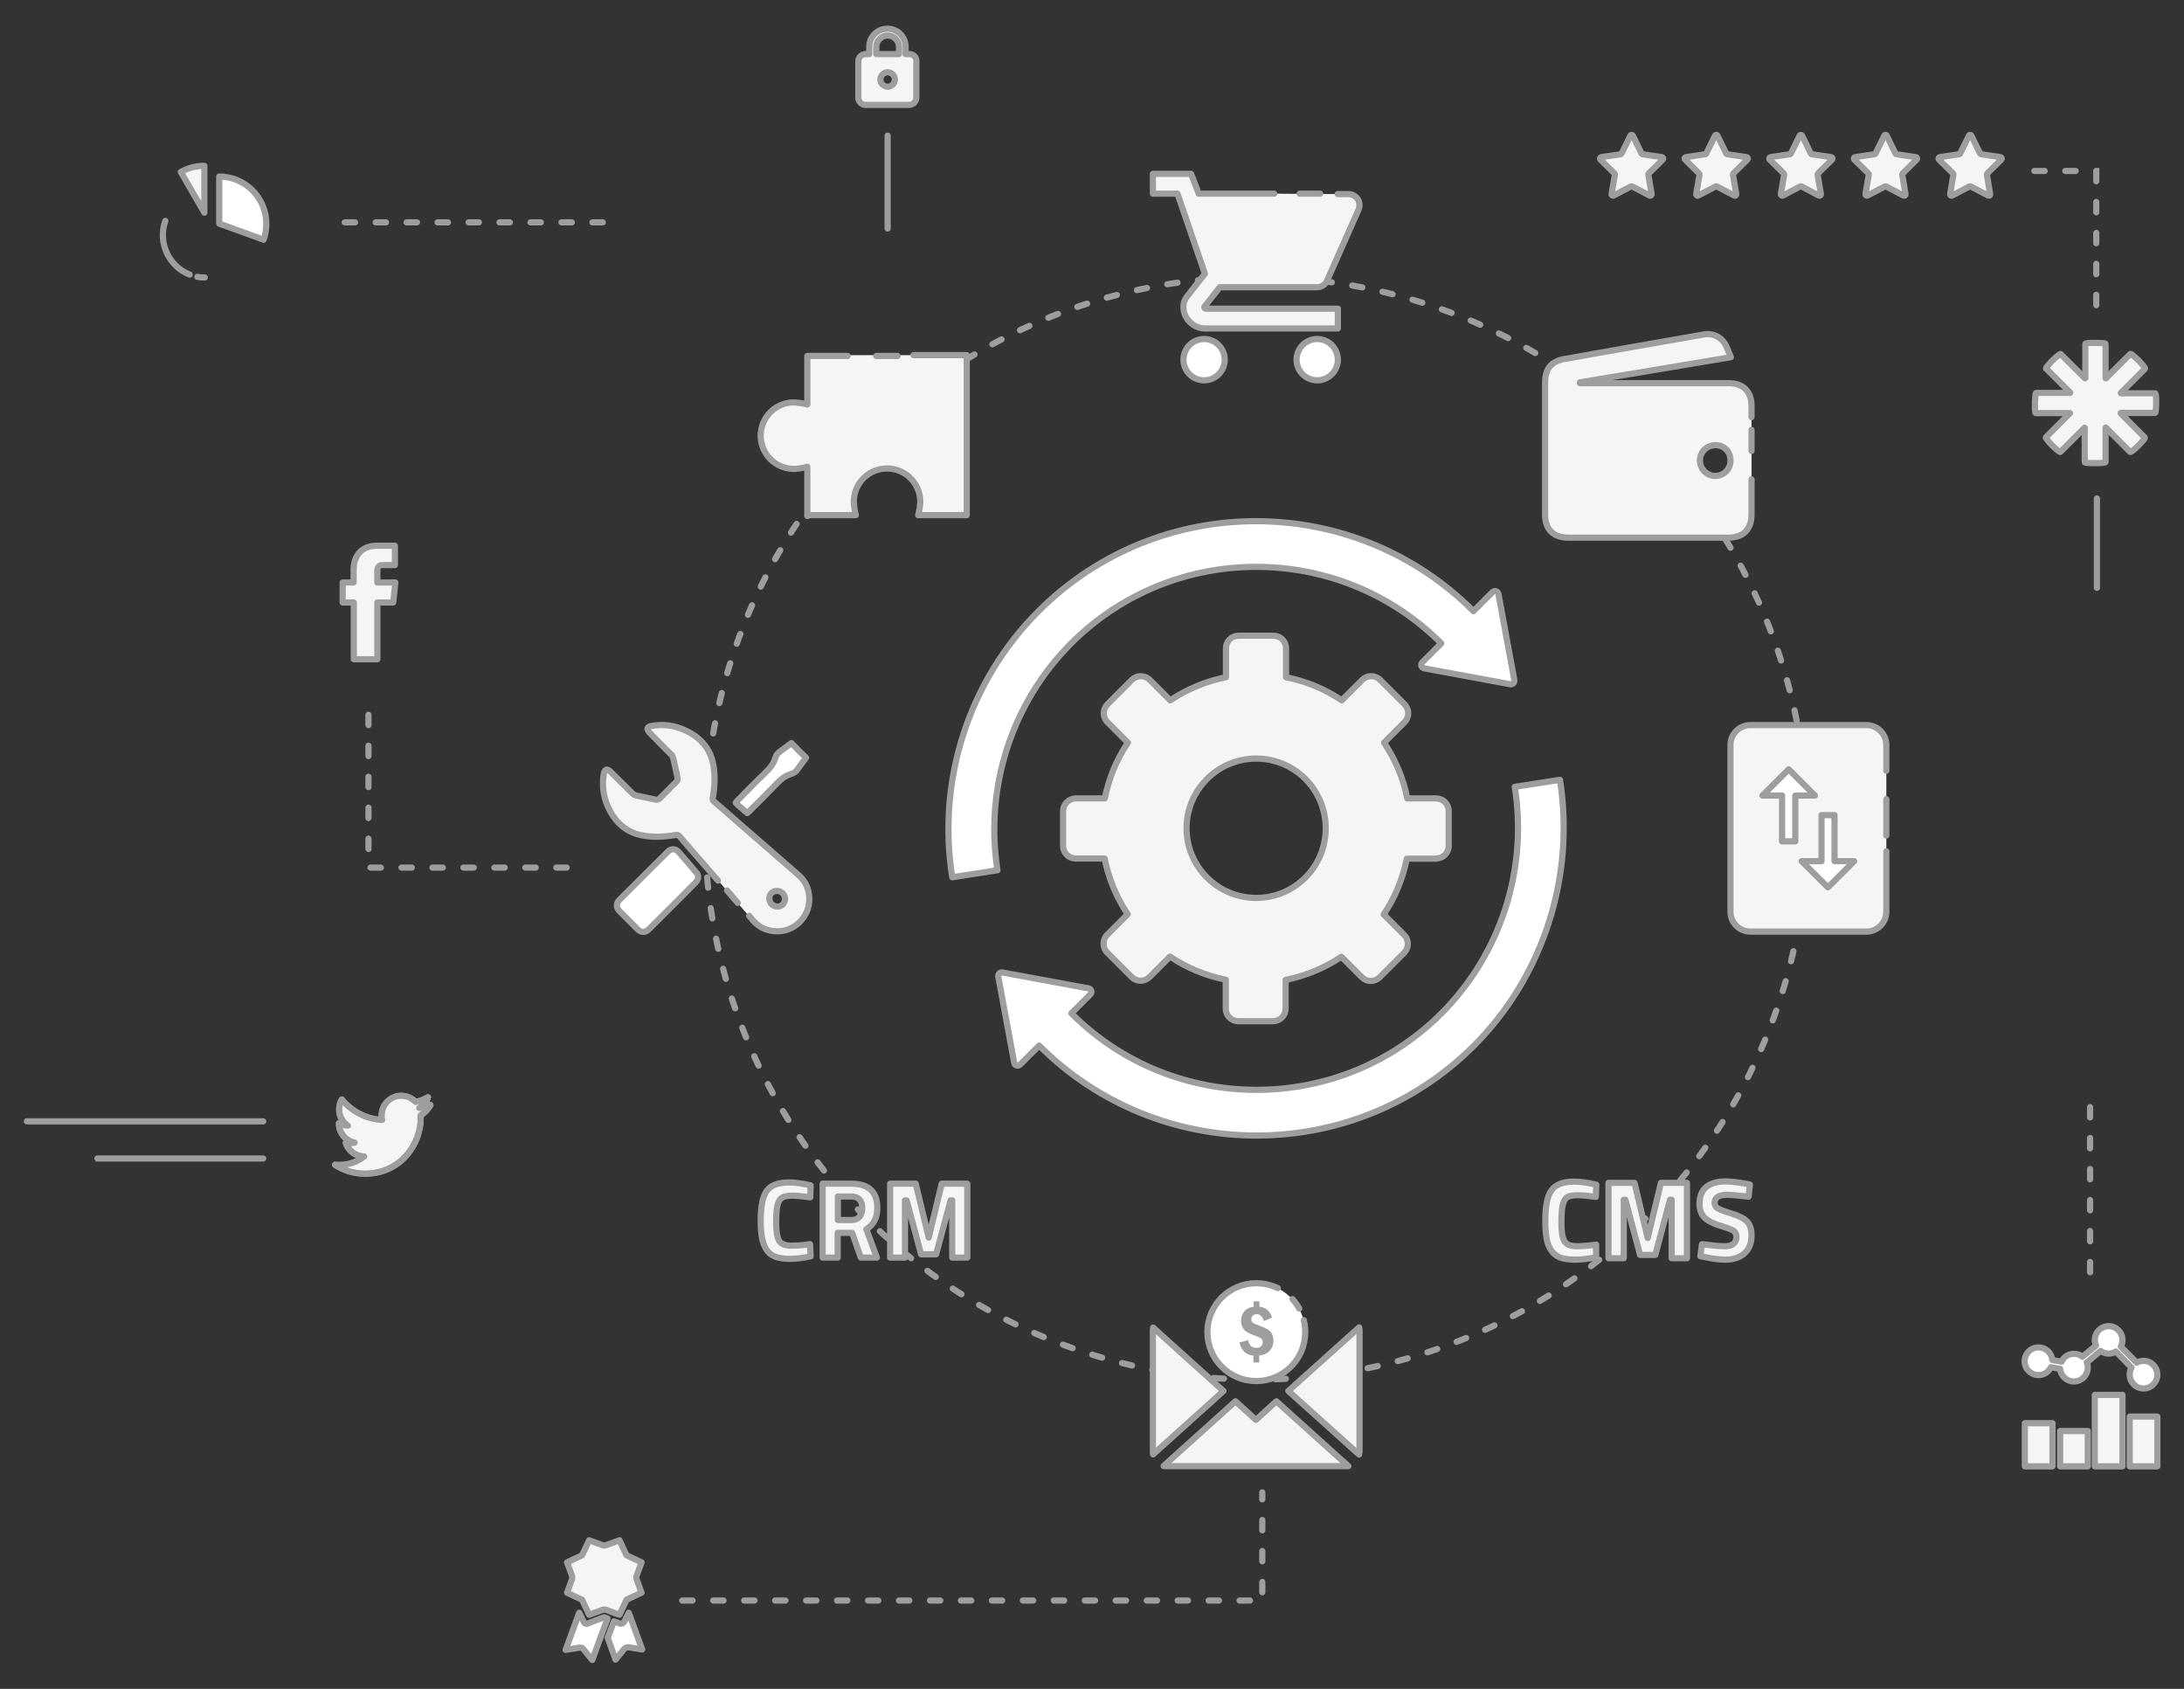 <?xml version="1.0" encoding="utf-8"?>
<!-- Generator: Adobe Illustrator 21.0.2, SVG Export Plug-In . SVG Version: 6.00 Build 0)  -->
<svg version="1.1" id="Layer_1" xmlns="http://www.w3.org/2000/svg" xmlns:xlink="http://www.w3.org/1999/xlink" x="0px" y="0px"
	 viewBox="0 0 1058 818" style="enable-background:new 0 0 1058 818;" xml:space="preserve">
<rect x="0" y="0" width="1058" height="818" fill="#333333" stroke="none"/>
<style type="text/css">
	.st0{fill:none;stroke:#9E9E9E;stroke-width:3;stroke-linecap:round;stroke-miterlimit:10;stroke-dasharray:5,10;}
	.st1{fill:#F5F5F5;}
	.st2{fill:#FFFFFF;stroke:#9E9E9E;stroke-width:3;stroke-linecap:round;stroke-linejoin:round;stroke-miterlimit:10;}
	.st3{fill:#F5F5F5;stroke:#9E9E9E;stroke-width:3;stroke-linecap:round;stroke-linejoin:round;stroke-miterlimit:10;}
	.st4{fill:#FFFFFF;}
	.st5{fill:#9E9E9E;}
	.st6{fill:none;stroke:#9E9E9E;stroke-width:3;stroke-linecap:round;stroke-linejoin:round;stroke-miterlimit:10;}
</style>
<g>
	<circle class="st0" cx="608.5" cy="401.2" r="267"/>
	<g>
		<path class="st1" d="M391.1,195.9c-1.8-0.5-3.6-0.8-5.2-0.9c-0.4,0-0.9-0.1-1.3-0.1c-8.9,0-16.1,7.2-16.1,16.1
			c0,8.9,7.2,16.1,16.1,16.1c0.4,0,0.8,0,1.3-0.1c1.6-0.1,3.3-0.4,5.2-0.9v18.3v5.1v0v0h23.5c0,0,0,0,0,0c-0.5-1.8-0.8-3.6-0.9-5.2
			c0-0.4-0.1-0.9-0.1-1.3c0-8.9,7.2-16.1,16.1-16.1c8.9,0,16.1,7.2,16.1,16.1c0,0.4,0,0.8-0.1,1.3c-0.1,1.6-0.4,3.3-0.9,5.2
			c0,0,0,0,0,0h23.5v0v-5.2v-72.3h-77.4h0V195.9z"/>
		<polygon class="st1" points="391.1,249.9 391.1,249.8 391.1,249.8 		"/>
	</g>
	<g>
		<path class="st2" d="M755.7,377.7l-21.9,3.4c6.4,40.1-6.9,81-35.5,109.7c-49.4,49.4-129.9,49.4-179.3,0l9.2-9.2
			c1-1,0.5-2.6-0.9-2.9l-41.7-7.7c-1.2-0.2-2.2,0.8-2,2l7.7,41.7c0.2,1.4,1.9,1.9,2.9,0.9l9.2-9.2c58.1,58.1,152.6,58.1,210.7,0
			C747.5,472.9,763.1,424.7,755.7,377.7z"/>
		<path class="st2" d="M518.9,311.6c49.4-49.4,129.9-49.4,179.3,0l-9.2,9.2c-1,1-0.5,2.6,0.9,2.9l41.7,7.7c1.2,0.2,2.2-0.8,2-2
			l-7.7-41.7c-0.2-1.4-1.9-1.9-2.9-0.9l-9.2,9.2c-58.1-58.1-152.6-58.1-210.7,0c-33.7,33.7-49.3,81.8-41.8,128.9l21.9-3.4
			C476.9,381.2,490.3,340.2,518.9,311.6z"/>
		<path class="st3" d="M695.7,415.8c3.4,0,6.1-2.7,6.1-6.1l0-16.9c0-3.4-2.7-6.1-6.1-6.1l-14,0c-1.8-9.5-5.6-18.6-11.2-27l9.9-9.9
			c2.4-2.4,2.4-6.3,0-8.7l-11.8-11.8c-2.4-2.4-6.3-2.4-8.7,0l-9.9,9.9c-8.3-5.6-17.5-9.3-27-11.2l0-14c0-3.4-2.7-6.1-6.1-6.1
			l-16.9,0c-3.4,0-6.1,2.7-6.1,6.1v14c-9.4,1.9-18.6,5.6-27,11.2l-9.9-9.9c-2.4-2.4-6.3-2.4-8.7,0l-11.8,11.8
			c-2.4,2.4-2.4,6.3,0,8.7l9.9,9.9c-5.6,8.3-9.3,17.5-11.2,27l-14,0c-3.4,0-6.2,2.8-6.2,6.2l0,16.8c0,3.4,2.7,6.1,6.1,6.1h14
			c1.9,9.4,5.6,18.6,11.2,27l-9.9,9.9c-2.4,2.4-2.4,6.3,0,8.7l11.8,11.8c2.4,2.4,6.3,2.4,8.7,0l9.9-9.9c8.3,5.6,17.5,9.3,27,11.2v14
			c0,3.4,2.7,6.1,6.1,6.1l16.8,0c3.4,0,6.1-2.7,6.1-6.1l0-13.9c9.4-1.9,18.6-5.6,27-11.2l9.9,9.9c2.4,2.4,6.3,2.4,8.7,0l11.8-11.8
			c2.4-2.4,2.4-6.3,0-8.7l-9.9-9.9c5.6-8.3,9.3-17.5,11.2-27H695.7z M632.4,425c-13.2,13.2-34.5,13.2-47.7,0
			c-13.2-13.2-13.2-34.5,0-47.7c13.2-13.2,34.5-13.2,47.7,0C645.5,390.5,645.5,411.9,632.4,425z"/>
	</g>
	<g>
		<path class="st3" d="M617.3,93.8h-36.6l-3.7-9.6h-18.5v9.6h11.9l13.3,38.8l-1.6,2l-7,8.9c-1.2,1.5-1.9,3.3-1.8,5.2
			c0,0.1,0,0.2,0,0.2c0.1,5.6,5,10.2,10.5,10.2h64.3v-9.6h-64c-0.6,0-0.9-0.7-0.5-1.1l7.3-9.3h47.2c2,0,3.9-1.2,4.7-3l15.3-34.5
			c1.6-3.6-1-7.6-4.9-7.6H648"/>
		<path class="st3" d="M617.3,93.8"/>
		<path class="st3" d="M629.6,93.8"/>
		<line class="st3" x1="639.5" y1="93.8" x2="629.6" y2="93.8"/>
		<path class="st3" d="M639.5,93.8"/>
		<path class="st3" d="M648,93.8"/>
		<circle class="st2" cx="583.3" cy="174.2" r="10"/>
		<circle class="st2" cx="638.1" cy="174.2" r="10"/>
	</g>
	<path class="st3" d="M848.5,232.2c0,1.2,0,2.4,0,3.6c0,4.4,0,8.9,0,13.3c0,7.3-4,11.3-11.2,11.3c-25.9,0-51.8,0-77.7,0
		c-7,0-11.1-4-11.1-11c0-21.4,0-42.8,0-64.2c0-6.5,3-10.2,9.3-11.3c20.6-3.7,41.2-7.3,61.9-10.9c1.9-0.3,3.8-0.7,5.7-1
		c4.6-0.8,8.7,1.3,10.8,5.5c0.8,1.7,1.4,3.4,2.3,5.5c-24.6,4.1-48.8,8.2-73.1,12.2c0,0.1,0,0.2,0,0.4c8.3,0,16.5,0,24.8,0
		c15.8,0,31.5,0,47.3,0c7,0,11,4,11,11c0,1.8,0,3.6,0,5.4 M848.5,232.2 M848.5,222.4 M848.5,208.2c0,3.4,0,6.8,0,10.2 M848.5,212.2
		 M848.5,202.1 M831,215.6c-4.1,0-7.5,3.3-7.5,7.4c0,4.1,3.3,7.5,7.4,7.5c4.1,0,7.4-3.2,7.4-7.4C838.4,218.8,835.2,215.6,831,215.6z
		"/>
	<g>
		<circle class="st4" cx="608.5" cy="645.2" r="23.7"/>
		<g>
			<path class="st3" d="M558.5,703.1v-58.8c0-0.5,0.1-0.9,0.1-1.3l34.1,30.7l-34.1,30.7C558.6,703.9,558.5,703.5,558.5,703.1z
				 M653.2,710.1h-89.3c-0.1,0-0.1,0-0.2-0.1l34.8-31.3l9.9,9l9.9-9L653.2,710.1C653.2,710.1,653.2,710.1,653.2,710.1z M658.5,703.1
				c0,0.5-0.1,0.9-0.1,1.4l-34.3-30.8l34.3-30.8c0.1,0.5,0.2,1,0.2,1.5V703.1z"/>
		</g>
		<path class="st5" d="M608.7,652.8c-2.3,0-3.6-1.2-4-3.7l-4.3,1.1c0.9,3.9,3.2,6,6.8,6.4v3.3h2.8v-3.4c2.2-0.2,3.9-1,5.1-2.3
			c1.2-1.3,1.8-2.9,1.8-4.9c0-1.3-0.3-2.4-0.8-3.4c-0.6-1-1.3-1.7-2.3-2.2c-0.9-0.5-2.3-1.1-3.9-1.7c-1.5-0.6-2.5-1-3-1.4
			c-0.5-0.4-0.7-0.9-0.7-1.6c0-0.7,0.2-1.3,0.7-1.8c0.5-0.5,1.1-0.7,1.9-0.7c1.6,0,2.7,1.1,3.5,3.3l3.9-1.6c-0.9-3.2-3-5-6.1-5.3
			v-2.6h-2.8v2.6c-2.1,0.3-3.6,1.1-4.6,2.4c-1,1.3-1.5,2.8-1.5,4.4c0,1.3,0.3,2.4,0.8,3.3c0.5,0.9,1.2,1.7,2.1,2.2
			c0.9,0.5,2.1,1.1,3.6,1.6c1.7,0.6,2.8,1.1,3.3,1.5c0.5,0.4,0.7,1,0.7,1.7c0,0.7-0.2,1.4-0.7,1.9
			C610.5,652.5,609.7,652.8,608.7,652.8z"/>
		<path class="st2" d="M631.6,639.4"/>
		<path class="st2" d="M629.4,633.8"/>
		<path class="st6" d="M631.6,639.4c0.5,1.9,0.7,3.8,0.7,5.8c0,13.1-10.6,23.7-23.7,23.7c-13.1,0-23.7-10.6-23.7-23.7
			c0-13.1,10.6-23.7,23.7-23.7c3.7,0,7.3,0.9,10.4,2.4"/>
		<path class="st6" d="M626.1,629.2c1.3,1.4,2.4,3,3.3,4.6"/>
	</g>
	<path class="st3" d="M1044.5,193.9c0-0.3,0-0.6,0-0.9c0-0.7-0.1-1.4-0.2-2.1c-0.1-0.3-0.1-0.4-0.4-0.4c-0.1,0-0.3,0-0.4,0
		c-5.2,0-10.4,0-15.7,0c-0.1,0-0.3,0.1-0.4-0.1c-0.1-0.1,0.1-0.2,0.2-0.3c3.8-3.8,7.5-7.5,11.3-11.3c0.3-0.3,0.3-0.4,0.1-0.7
		c-0.7-1-1.5-1.9-2.3-2.8c-0.6-0.6-1.2-1.3-1.9-1.9c-0.7-0.6-1.4-1.2-2.2-1.8c-0.5-0.3-0.5-0.3-0.9,0.1c-2.7,2.7-5.5,5.5-8.2,8.2
		c-1.1,1.1-2.1,2.1-3.2,3.2c-0.1,0.1-0.1,0.2-0.2,0.1c-0.1,0,0-0.2-0.1-0.2c0,0,0-0.1,0-0.1c0-1.8,0-3.5,0-5.3c0-3.6,0-7.1,0-10.7
		c0-0.5,0-0.5-0.5-0.6c-0.9-0.2-1.9-0.2-2.8-0.2c0,0,0,0,0,0c-0.1,0-0.2,0-0.2,0s-0.2,0-0.2,0c-0.1,0-0.2,0-0.3,0
		c-0.6,0-1.2,0-1.8,0c-0.1,0-0.2,0-0.3,0c-0.1,0-0.2,0-0.2,0s-0.2,0-0.2,0c0,0,0,0,0,0c-0.3,0-0.6,0-0.9,0c-0.7,0-1.4,0.1-2,0.2
		c-0.3,0.1-0.4,0.1-0.4,0.4c0,0.1,0,0.2,0,0.4c0,5.2,0,10.5,0,15.7c0,0.1,0,0.2,0,0.3c0,0.2-0.1,0.2-0.2,0.1c0,0-0.1-0.1-0.1-0.1
		c-0.8-0.8-1.7-1.7-2.5-2.5c-3-3-5.9-5.9-8.9-8.9c-0.3-0.3-0.3-0.3-0.7-0.1c-0.9,0.6-1.8,1.4-2.6,2.1c-1.4,1.3-2.7,2.7-3.8,4.2
		c-0.4,0.5-0.4,0.5,0.1,0.9c3.7,3.7,7.4,7.4,11.1,11.1c0.1,0.1,0.3,0.2,0.3,0.3c-0.1,0.2-0.3,0.1-0.4,0.1c-5.3,0-10.6,0-15.8,0
		c-0.5,0-0.5,0-0.6,0.5c-0.1,0.7-0.1,1.3-0.2,2c0,0.4,0,0.9-0.1,1.3c0,0.1,0,0.2,0,0.3c0,0.1,0,0.2,0,0.3c0,0.5,0,0.9,0,1.4
		c0,0.1,0,0.2,0,0.3c0,0.1,0,0.2,0,0.3c0,0,0,0.1,0,0.1c0,0.3,0,0.6,0,0.8c0,0.6,0,1.2,0.1,1.8c0.1,0.7,0.1,0.7,0.8,0.7
		c5.2,0,10.5,0,15.7,0c0.1,0,0.2,0,0.2,0c0.1,0,0.1,0,0.2,0c0,0.1,0,0.1-0.1,0.1c-0.1,0.1-0.2,0.2-0.2,0.2
		c-3.7,3.7-7.5,7.5-11.2,11.2c-0.3,0.3-0.3,0.4-0.1,0.7c0.7,0.9,1.4,1.9,2.2,2.7c0.6,0.7,1.3,1.3,1.9,1.9c0.8,0.7,1.5,1.3,2.4,1.9
		c0.2,0.2,0.3,0.2,0.5,0c0.1-0.1,0.1-0.1,0.2-0.2c1.5-1.5,3.1-3.1,4.6-4.6c2.2-2.2,4.5-4.5,6.7-6.7c0.1-0.1,0.1-0.2,0.2-0.1
		c0.1,0,0,0.2,0,0.2c0,0.6,0,1.2,0,1.8c0,4.8,0,9.5,0,14.3c0,0.5,0,0.5,0.5,0.6c1.1,0.2,2.2,0.2,3.3,0.2c1,0,2,0,3,0
		c0.9,0,1.7-0.1,2.6-0.2c0.7-0.1,0.7-0.1,0.7-0.8c0-5.3,0-10.6,0-15.9c0-0.1-0.1-0.3,0.1-0.3c0.1,0,0.2,0.1,0.2,0.2
		c1.5,1.5,2.9,2.9,4.4,4.4c2.3,2.3,4.7,4.7,7,7c0.3,0.3,0.4,0.3,0.7,0.1c0.9-0.6,1.8-1.3,2.6-2.1c1.4-1.3,2.7-2.7,3.8-4.2
		c0.4-0.5,0.4-0.5-0.1-0.9c-3.7-3.7-7.5-7.5-11.2-11.2c-0.1-0.1-0.2-0.2-0.2-0.3c0-0.1,0.2-0.1,0.3-0.1c5.2,0,10.4,0,15.7,0
		c0.2,0,0.3,0,0.5,0c0.3,0,0.4-0.1,0.4-0.4c0.1-0.5,0.1-1.1,0.2-1.6c0-0.4,0-0.9,0.1-1.3c0,0,0-0.1,0-0.1c0-0.1,0-0.2,0-0.3
		c0-0.1,0-0.2,0-0.3c0-0.6,0-1.1,0-1.7c0-0.2,0-0.4,0-0.6C1044.5,194.1,1044.5,194,1044.5,193.9
		C1044.5,193.9,1044.5,193.9,1044.5,193.9z"/>
	<g>
		<path class="st1" d="M392.1,433.9c-0.4-4.1-2.2-7.6-5.4-10.3c-9.5-8.2-18.9-16.5-28.4-24.7c-4.1-3.6-8.2-7.2-12.3-10.7
			c-0.6-0.5-0.8-1-0.6-1.8c0.9-5,1.2-10.1,0.4-15.2c-1.4-8.7-6.5-14.3-14.3-17.7c-5-2.2-10.3-2.9-15.8-1.9c-0.7,0.1-1.7,0.5-1.9,1.1
			c-0.2,0.5,0.3,1.5,0.8,2c3.5,3.6,7.1,7.2,10.7,10.8c0.5,0.5,0.8,1.2,1,1.9c0.7,3.1,1.3,6.2,2,9.3c0.2,0.8,0.1,1.4-0.6,2
			c-1.4,1.3-2.7,2.7-4,4c-1.3,1.3-2.7,2.7-4,4c-0.6,0.6-1.2,0.7-2,0.6c-3.1-0.7-6.2-1.3-9.3-2c-0.7-0.2-1.4-0.5-1.9-1
			c-3.6-3.5-7.2-7.2-10.8-10.7c-0.5-0.5-1.5-1-2-0.8c-0.5,0.2-1,1.2-1.1,1.9c-0.9,5.4-0.3,10.7,1.9,15.8c3.5,7.8,9,12.9,17.7,14.3
			c5.1,0.8,10.2,0.5,15.2-0.4c0.8-0.1,1.3,0,1.8,0.6c3.5,4.1,7.1,8.2,10.7,12.3c8.2,9.5,16.5,18.9,24.7,28.4c2.7,3.2,6.2,5,10.3,5.4
			c4.8,0.5,9.3-1.2,12.6-4.5C390.8,443.2,392.6,438.6,392.1,433.9z M379.2,438.1c-0.7,0.6-1.6,1-2.5,1c-2.3,0-4-1.7-4-4
			c0-1,0.4-1.9,1-2.6c0.7-0.6,1.6-1,2.6-1c2.3,0,4,1.7,4,4C380.2,436.5,379.8,437.4,379.2,438.1z"/>
		<path class="st2" d="M328.9,412.8c-1.6-1.9-3.8-2-5.5-0.2c-7.8,7.7-15.5,15.5-23.3,23.2c-1.7,1.7-1.7,3.7,0,5.5
			c2.9,2.9,5.8,5.8,8.7,8.7c1.8,1.8,3.8,1.8,5.6,0c7.5-7.5,15-14.9,22.5-22.5c2.1-2.1,1.3-4.1,0.3-5
			C334.5,419.2,331.7,416,328.9,412.8z"/>
		<path class="st2" d="M359.1,391.3c0.9,0.8,1.9,1.7,2.9,2.5c0.2-0.1,0.3-0.3,0.5-0.4c0.9-0.9,1.7-1.7,2.6-2.6
			c3.7-3.7,7.5-7.4,11.1-11.2c2.1-2.2,4.3-4,7.2-4.8c1.4-0.4,2.3-1.2,3.1-2.4c1.3-1.9,2.7-3.6,4-5.4c-1.2-1.2-2.4-2.3-3.6-3.5
			c-1.2-1.2-2.3-2.4-3.5-3.6c-1.8,1.3-3.5,2.7-5.4,4c-1.2,0.8-2,1.8-2.4,3.1c-0.8,2.9-2.6,5.1-4.8,7.2c-4.7,4.5-9.2,9.1-13.7,13.7
			c-0.2,0.2-0.5,0.5-0.7,0.9C357.2,389.7,358.1,390.5,359.1,391.3C359,391.3,359.1,391.3,359.1,391.3z"/>
		<path class="st6" d="M362.9,443.6c0.6,0.7,1.2,1.3,1.7,2c2.7,3.2,6.2,5,10.3,5.4c4.8,0.5,9.3-1.2,12.6-4.5c3.2-3.3,5-7.9,4.5-12.6
			c-0.4-4.1-2.2-7.6-5.4-10.3c-9.5-8.2-18.9-16.5-28.4-24.7c-4.1-3.6-8.2-7.2-12.3-10.7c-0.6-0.5-0.8-1-0.6-1.8
			c0.9-5,1.2-10.1,0.4-15.2c-1.4-8.7-6.5-14.3-14.3-17.7c-5-2.2-10.3-2.9-15.8-1.9c-0.7,0.1-1.7,0.5-1.9,1.1c-0.2,0.5,0.3,1.5,0.8,2
			c3.5,3.6,7.1,7.2,10.7,10.8c0.5,0.5,0.8,1.2,1,1.9c0.7,3.1,1.3,6.2,2,9.3c0.2,0.8,0.1,1.4-0.6,2c-1.4,1.3-2.7,2.7-4,4
			c-1.3,1.3-2.7,2.7-4,4c-0.6,0.6-1.2,0.7-2,0.6c-3.1-0.7-6.2-1.3-9.3-2c-0.7-0.2-1.4-0.5-1.9-1c-3.6-3.5-7.2-7.2-10.8-10.7
			c-0.5-0.5-1.5-1-2-0.8c-0.5,0.2-1,1.2-1.1,1.9c-0.9,5.4-0.3,10.7,1.9,15.8c3.5,7.8,9,12.9,17.7,14.3c5.1,0.8,10.2,0.5,15.2-0.4
			c0.8-0.1,1.3,0,1.8,0.6c3.5,4.1,7.1,8.2,10.7,12.3c2.7,3.1,5.3,6.1,8,9.2 M362.9,443.6 M357.4,437.2 M352.2,431.3
			c1.7,2,3.5,4,5.2,6 M352.2,431.3 M347.9,426.3 M379.2,438.1c-0.7,0.6-1.6,1-2.5,1c-2.3,0-4-1.7-4-4c0-1,0.4-1.9,1-2.6
			c0.7-0.6,1.6-1,2.6-1c2.3,0,4,1.7,4,4C380.2,436.5,379.8,437.4,379.2,438.1z"/>
	</g>
	<g>
		<path class="st3" d="M773.2,608.9c-3.8,0.8-7.2,1.2-10.3,1.2c-3,0-5.5-0.4-7.3-1.1c-1.8-0.8-3.3-2-4.3-3.6c-1-1.6-1.8-3.6-2.1-5.8
			c-0.4-2.2-0.6-5-0.6-8.4c0-7.1,1-12,3-14.7c2-2.8,5.6-4.2,11-4.2c3.1,0,6.6,0.5,10.7,1.5l-0.2,5.9c-3.5-0.5-6.5-0.8-8.8-0.8
			s-4,0.3-5,0.9c-1,0.6-1.7,1.8-2.2,3.6c-0.5,1.8-0.7,4.7-0.7,9c0,4.2,0.5,7.2,1.5,8.8c1,1.6,3,2.4,5.9,2.4c3,0,6.1-0.3,9.4-0.8
			L773.2,608.9z"/>
		<path class="st3" d="M779.2,609.4v-36.5h12.6l6.4,26.7l6.4-26.7h12.6v36.5h-7.4v-28.3h-0.8l-7.1,26.7h-7.4l-7.1-26.7h-0.8v28.3
			H779.2z"/>
		<path class="st3" d="M836.5,578.7c-3.9,0-5.9,1.3-5.9,3.9c0,1.1,0.5,2,1.5,2.6c1,0.6,3.2,1.5,6.8,2.6c3.6,1.1,6.1,2.4,7.5,3.9
			c1.4,1.5,2.1,3.7,2.1,6.7c0,3.8-1.2,6.7-3.5,8.7c-2.3,2-5.4,3-9.1,3c-2.8,0-6.2-0.4-10.3-1.3l-1.9-0.4l0.8-5.8c4.8,0.6,8.5,1,11,1
			c3.8,0,5.7-1.6,5.7-4.7c0-1.1-0.4-2-1.3-2.7c-0.9-0.6-2.6-1.3-5.2-2.1c-4.2-1.2-7.1-2.6-8.8-4.2c-1.7-1.6-2.6-3.9-2.6-6.8
			c0-3.7,1.1-6.4,3.3-8.2c2.2-1.8,5.3-2.7,9.1-2.7c2.6,0,6,0.4,10.1,1.1l1.9,0.4l-0.6,5.9C842.2,579,838.6,578.7,836.5,578.7z"/>
	</g>
	<g>
		<path class="st3" d="M392.7,608.5c-3.7,0.8-7.1,1.2-10.1,1.2c-3,0-5.4-0.4-7.2-1.1c-1.8-0.7-3.2-1.9-4.2-3.5
			c-1-1.6-1.7-3.5-2.1-5.7c-0.4-2.2-0.6-4.9-0.6-8.2c0-6.9,1-11.7,2.9-14.4c1.9-2.7,5.5-4.1,10.8-4.1c3,0,6.5,0.5,10.5,1.4l-0.2,5.8
			c-3.5-0.5-6.4-0.8-8.7-0.8s-3.9,0.3-4.9,0.9c-1,0.6-1.7,1.8-2.2,3.5c-0.5,1.7-0.7,4.6-0.7,8.8c0,4.1,0.5,7,1.4,8.6
			c1,1.6,2.9,2.4,5.8,2.4s6-0.2,9.2-0.7L392.7,608.5z"/>
		<path class="st3" d="M405.8,597.1v12h-7.3v-35.8h13.9c8.4,0,12.6,3.9,12.6,11.8c0,4.7-1.8,8.1-5.3,10.3l5.1,13.7H417l-4.2-12
			H405.8z M416.4,589.3c0.8-1.1,1.3-2.4,1.3-4.2s-0.4-3.1-1.3-4.1c-0.9-1-2.2-1.5-3.9-1.5h-6.6v11.4h6.7
			C414.3,590.9,415.5,590.3,416.4,589.3z"/>
		<path class="st3" d="M431.2,609.1v-35.8h12.4l6.3,26.1l6.3-26.1h12.4v35.8h-7.3v-27.7h-0.8l-7,26.1h-7.3l-7-26.1h-0.8v27.7H431.2z
			"/>
	</g>
	<g>
		<path class="st3" d="M913.8,373.3v-12.5c0-5.3-4.3-9.6-9.6-9.6h-56.3c-5.3,0-9.6,4.3-9.6,9.6v80.8c0,5.3,4.3,9.6,9.6,9.6h56.3
			c5.3,0,9.6-4.3,9.6-9.6v-29.3"/>
		<path class="st3" d="M913.8,373.3"/>
		<path class="st3" d="M913.8,384.1"/>
		<line class="st3" x1="913.8" y1="404.7" x2="913.8" y2="387.1"/>
		<polygon class="st2" points="866.5,372.6 853.8,385.3 863.3,385.3 863.3,407.5 869.7,407.5 869.7,385.3 879.2,385.3 		"/>
		<polygon class="st2" points="888.7,394.8 882.4,394.8 882.4,417.1 872.8,417.1 885.5,429.8 898.2,417.1 888.7,417.1 		"/>
	</g>
	<g>
		<path class="st6" d="M410.6,172.4h-19.5h0v23.5c-1.8-0.5-3.6-0.8-5.2-0.9c-0.4,0-0.9-0.1-1.3-0.1c-8.9,0-16.1,7.2-16.1,16.1
			c0,8.9,7.2,16.1,16.1,16.1c0.4,0,0.8,0,1.3-0.1c1.6-0.1,3.3-0.4,5.2-0.9v18.3v5.1v0v0h23.5c0,0,0,0,0,0c-0.5-1.8-0.8-3.6-0.9-5.2
			c0-0.4-0.1-0.9-0.1-1.3c0-8.9,7.2-16.1,16.1-16.1c8.9,0,16.1,7.2,16.1,16.1c0,0.4,0,0.8-0.1,1.3c-0.1,1.6-0.4,3.3-0.9,5.2
			c0,0,0,0,0,0h23.5v0v-5.2v-72.3h-25.8"/>
		<path class="st6" d="M410.6,172.4"/>
		<path class="st6" d="M424.5,172.4"/>
		<line class="st6" x1="434.8" y1="172.4" x2="424.5" y2="172.4"/>
		<path class="st6" d="M434.8,172.4"/>
		<path class="st6" d="M442.7,172.4"/>
		<polygon class="st6" points="391.1,249.9 391.1,249.8 391.1,249.8 		"/>
	</g>
	<g>
		<path class="st3" d="M207.3,531.5c-1.8,1.1-3.9,1.9-6,2.3c-1.7-1.8-4.2-3-6.9-3c-5.2,0-9.5,4.2-9.5,9.5c0,0.7,0.1,1.5,0.2,2.2
			c-7.9-0.4-14.9-4.2-19.5-9.9c-0.8,1.4-1.3,3-1.3,4.8c0,3.3,1.7,6.2,4.2,7.9c-1.6,0-3-0.5-4.3-1.2c0,0,0,0.1,0,0.1
			c0,4.6,3.3,8.4,7.6,9.3c-0.8,0.2-1.6,0.3-2.5,0.3c-0.6,0-1.2-0.1-1.8-0.2c1.2,3.8,4.7,6.5,8.9,6.6c-3.2,2.5-7.3,4.1-11.8,4.1
			c-0.8,0-1.5,0-2.3-0.1c4.2,2.7,9.2,4.3,14.5,4.3c17.4,0,27-14.4,27-27c0-0.4,0-0.8,0-1.2c1.8-1.3,3.5-3,4.7-4.9
			c-1.7,0.8-3.5,1.3-5.4,1.5C205.1,535.6,206.6,533.8,207.3,531.5z"/>
		<path class="st3" d="M203.8,540.2c0,0.4,0,0.8,0,1.2c0,12.5-9.5,27-27,27c-5.4,0-10.3-1.6-14.5-4.3c0.7,0.1,1.5,0.1,2.3,0.1
			c4.4,0,8.5-1.5,11.8-4.1c-4.1-0.1-7.6-2.8-8.9-6.6c0.6,0.1,1.2,0.2,1.8,0.2c0.9,0,1.7-0.1,2.5-0.3c-4.3-0.9-7.6-4.7-7.6-9.3
			c0,0,0-0.1,0-0.1c1.3,0.7,2.7,1.1,4.3,1.2c-2.5-1.7-4.2-4.6-4.2-7.9c0-1.7,0.5-3.4,1.3-4.8c4.7,5.7,11.7,9.5,19.5,9.9
			c-0.2-0.7-0.2-1.4-0.2-2.2c0-5.2,4.2-9.5,9.5-9.5c2.7,0,5.2,1.2,6.9,3c2.2-0.4,4.2-1.2,6-2.3c-0.7,2.2-2.2,4.1-4.2,5.2
			c1.9-0.2,3.8-0.7,5.4-1.5C207.3,537.2,205.7,538.9,203.8,540.2z"/>
	</g>
	<path class="st3" d="M182.8,276.3c0-2.1,1.4-2.6,2.4-2.6h6.1v-9.4l-8.5,0c-9.4,0-11.5,7-11.5,11.5v6.3H166v9.7h5.4v27.5h11.4v-27.5
		h7.7l1-9.7h-8.7V276.3z"/>
	<g>
		<path class="st3" d="M954.1,90.3l-8.4,4.4c-0.5,0.3-1.1-0.2-1-0.7l1.6-9.4c0-0.2,0-0.4-0.2-0.6l-6.8-6.7c-0.4-0.4-0.2-1.1,0.4-1.2
			l9.4-1.4c0.2,0,0.4-0.2,0.5-0.4l4.2-8.6c0.2-0.5,1-0.5,1.2,0l4.2,8.6c0.1,0.2,0.3,0.3,0.5,0.4l9.4,1.4c0.6,0.1,0.8,0.8,0.4,1.2
			l-6.8,6.7c-0.2,0.2-0.2,0.4-0.2,0.6l1.6,9.4c0.1,0.6-0.5,1-1,0.7l-8.4-4.4C954.6,90.2,954.3,90.2,954.1,90.3z"/>
		<path class="st3" d="M913.1,90.3l-8.4,4.4c-0.5,0.3-1.1-0.2-1-0.7l1.6-9.4c0-0.2,0-0.4-0.2-0.6l-6.8-6.7c-0.4-0.4-0.2-1.1,0.4-1.2
			l9.4-1.4c0.2,0,0.4-0.2,0.5-0.4l4.2-8.6c0.2-0.5,1-0.5,1.2,0l4.2,8.6c0.1,0.2,0.3,0.3,0.5,0.4l9.4,1.4c0.6,0.1,0.8,0.8,0.4,1.2
			l-6.8,6.7c-0.2,0.2-0.2,0.4-0.2,0.6l1.6,9.4c0.1,0.6-0.5,1-1,0.7l-8.4-4.4C913.6,90.2,913.3,90.2,913.1,90.3z"/>
		<path class="st3" d="M872.1,90.3l-8.4,4.4c-0.5,0.3-1.1-0.2-1-0.7l1.6-9.4c0-0.2,0-0.4-0.2-0.6l-6.8-6.7c-0.4-0.4-0.2-1.1,0.4-1.2
			l9.4-1.4c0.2,0,0.4-0.2,0.5-0.4l4.2-8.6c0.2-0.5,1-0.5,1.2,0l4.2,8.6c0.1,0.2,0.3,0.3,0.5,0.4l9.4,1.4c0.6,0.1,0.8,0.8,0.4,1.2
			l-6.8,6.7c-0.2,0.2-0.2,0.4-0.2,0.6l1.6,9.4c0.1,0.6-0.5,1-1,0.7l-8.4-4.4C872.6,90.2,872.3,90.2,872.1,90.3z"/>
		<path class="st3" d="M831.1,90.3l-8.4,4.4c-0.5,0.3-1.1-0.2-1-0.7l1.6-9.4c0-0.2,0-0.4-0.2-0.6l-6.8-6.7c-0.4-0.4-0.2-1.1,0.4-1.2
			l9.4-1.4c0.2,0,0.4-0.2,0.5-0.4l4.2-8.6c0.2-0.5,1-0.5,1.2,0l4.2,8.6c0.1,0.2,0.3,0.3,0.5,0.4l9.4,1.4c0.6,0.1,0.8,0.8,0.4,1.2
			l-6.8,6.7c-0.2,0.2-0.2,0.4-0.2,0.6l1.6,9.4c0.1,0.6-0.5,1-1,0.7l-8.4-4.4C831.6,90.2,831.3,90.2,831.1,90.3z"/>
		<path class="st3" d="M790.1,90.3l-8.4,4.4c-0.5,0.3-1.1-0.2-1-0.7l1.6-9.4c0-0.2,0-0.4-0.2-0.6l-6.8-6.7c-0.4-0.4-0.2-1.1,0.4-1.2
			l9.4-1.4c0.2,0,0.4-0.2,0.5-0.4l4.2-8.6c0.2-0.5,1-0.5,1.2,0l4.2,8.6c0.1,0.2,0.3,0.3,0.5,0.4l9.4,1.4c0.6,0.1,0.8,0.8,0.4,1.2
			l-6.8,6.7c-0.2,0.2-0.2,0.4-0.2,0.6l1.6,9.4c0.1,0.6-0.5,1-1,0.7l-8.4-4.4C790.6,90.2,790.3,90.2,790.1,90.3z"/>
	</g>
	<line class="st0" x1="1012.5" y1="616.2" x2="1012.5" y2="533.2"/>
	<line class="st0" x1="167" y1="107.7" x2="293" y2="107.7"/>
	<line class="st6" x1="1015.8" y1="241.4" x2="1015.8" y2="284.7"/>
	<line class="st6" x1="430" y1="110.7" x2="430" y2="65.7"/>
	<polyline class="st0" points="274.5,420.2 178.5,420.2 178.5,345.8 	"/>
	<polyline class="st0" points="330.5,775.2 611.5,775.2 611.5,722.8 	"/>
	<polyline class="st0" points="985.5,82.8 1015.5,82.8 1015.5,157.2 	"/>
	<path class="st3" d="M440.5,26.2h-1.8v-3.5c0-4.9-3.9-8.8-8.8-8.8c-4.9,0-8.8,3.9-8.8,8.8v3.5h-1.8c-1.9,0-3.5,1.6-3.5,3.5v17.6
		c0,1.9,1.6,3.5,3.5,3.5h21.1c1.9,0,3.5-1.6,3.5-3.5V29.7C444.1,27.8,442.5,26.2,440.5,26.2z M430,42c-1.9,0-3.5-1.6-3.5-3.5
		c0-1.9,1.6-3.5,3.5-3.5c1.9,0,3.5,1.6,3.5,3.5C433.5,40.4,431.9,42,430,42z M435.4,26.2h-10.9v-3.5c0-3,2.5-5.5,5.5-5.5
		c3,0,5.5,2.5,5.5,5.5V26.2z"/>
	<g>
		<line class="st6" x1="13" y1="543.1" x2="127.5" y2="543.1"/>
		<line class="st6" x1="47.2" y1="561.1" x2="127.5" y2="561.1"/>
	</g>
	<g>
		<rect x="998" y="693.1" class="st3" width="13.4" height="17.1"/>
		<rect x="980.9" y="689.3" class="st3" width="13.4" height="20.9"/>
		<rect x="1014.8" y="675.6" class="st3" width="13.4" height="34.6"/>
		<rect x="1031.7" y="686.1" class="st3" width="13.4" height="24.1"/>
		<path class="st2" d="M1017.6,654.3c1.1,0.8,2.5,1.3,3.9,1.3c1.3,0,2.5-0.4,3.5-1l7.6,7.8c-0.6,1-0.9,2.1-0.9,3.4
			c0,3.7,3,6.7,6.7,6.7c3.7,0,6.7-3,6.7-6.7c0-3.7-3-6.7-6.7-6.7c-1.2,0-2.3,0.3-3.3,0.9l-7.7-7.8c0.5-0.9,0.8-2,0.8-3.2
			c0-3.7-3-6.7-6.7-6.7c-3.7,0-6.7,3-6.7,6.7c0,1,0.2,1.9,0.6,2.7l-6.6,5.4c-1.1-0.9-2.5-1.4-4.1-1.4c-2.7,0-4.9,1.5-6,3.8l-4.5-0.8
			c-0.3-3.4-3.1-6.1-6.7-6.1c-3.7,0-6.7,3-6.7,6.7c0,3.7,3,6.7,6.7,6.7c2.7,0,4.9-1.5,6-3.8l4.5,0.8c0.3,3.4,3.1,6.1,6.7,6.1
			c3.7,0,6.7-3,6.7-6.7c0-0.9-0.2-1.7-0.5-2.5L1017.6,654.3z"/>
	</g>
	<g>
		<g>
			<path class="st2" d="M127.7,116.1c0.9-2.4,1.3-5.1,1.3-7.8c0-12.5-10.2-22.8-22.8-22.8v22.8L127.7,116.1z"/>
			<path class="st3" d="M99,103V80.3c-4.1,0-8,1.1-11.4,3L99,103L99,103z"/>
		</g>
		<g>
			<path class="st6" d="M95.6,134.1c1.2,0.2,2.4,0.3,3.6,0.3"/>
			<path class="st6" d="M80.1,107c-3.8,10.4,1.7,22.1,11.8,26"/>
		</g>
	</g>
	<g>
		<path class="st3" d="M274.7,771.4l6.8,3.2c0.4,0,0.7,0.4,0.7,0.7l3.2,6.8l6.8-2.5h1.1l6.8,2.5l3.2-6.8c0-0.4,0.4-0.7,0.7-0.7
			l6.8-3.2l-2.5-6.8v-1.1l2.5-6.8l-6.8-3.2c-0.4,0-0.7-0.4-0.7-0.7l-3.2-6.8l-6.8,2.5h-1.1l-6.8-2.5l-3.2,6.8c0,0.4-0.4,0.7-0.7,0.7
			l-6.8,3.2l2.5,6.8v1.1L274.7,771.4z"/>
		<path class="st2" d="M284.7,786.3c-0.7,0.4-1.8,0-2.1-1.1l-2-4.1l-6.6,18l6.8-1.1c0.7,0,1.4,0,1.8,0.7l4.3,5.3l7.4-20.1l-1.7-0.6
			L284.7,786.3z"/>
		<path class="st2" d="M302.5,785.3c-0.4,0.7-1.1,1.1-1.4,1.1h-0.7l-3-1.1l-3,8l3.8,10.5l4.3-5.3c0.4-0.4,1.1-0.7,1.8-0.7l6.8,1.1
			l-6.5-17.8L302.5,785.3z"/>
	</g>
</g>
</svg>
